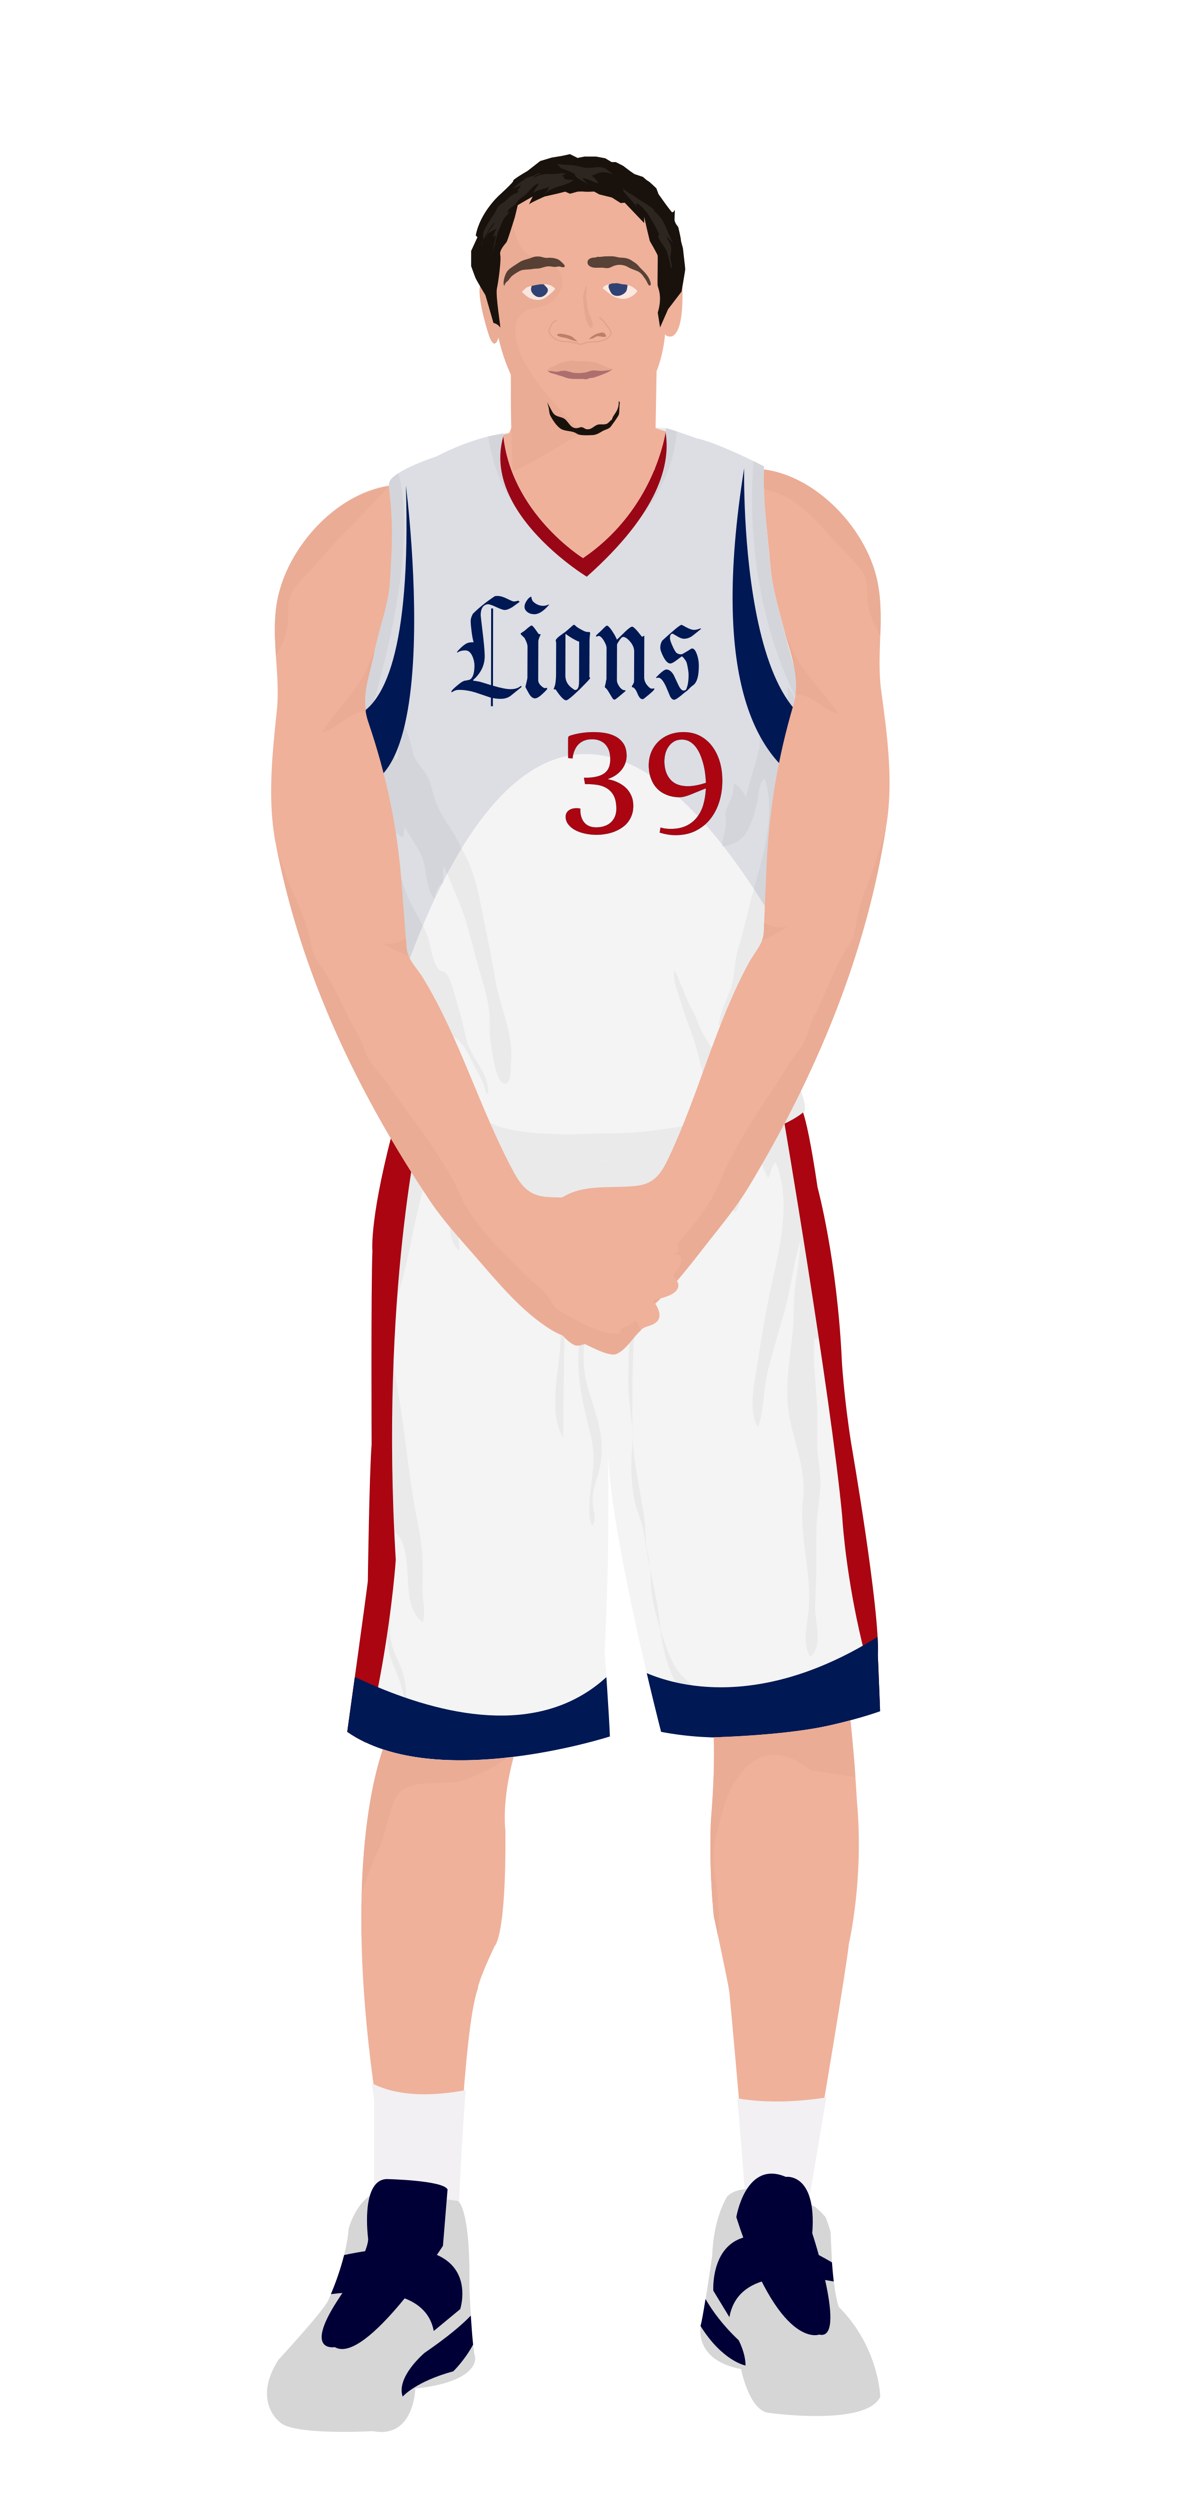 			<svg id="s61311aa106b1f" xmlns="http://www.w3.org/2000/svg" xmlns:xlink="http://www.w3.org/1999/xlink" x="0px" y="0px" width="1029.1px" height="2172px" viewBox="0 0 1029.1 2172">
			
			<defs>
				<style type="text/css"><![CDATA[
								
									#s61311aa106b1f .headband .base{fill:#F2F0F3;}
					#s61311aa106b1f .headband .shadow{fill:#e8e6e9;}
					#s61311aa106b1f .skin{fill:#efb19a;}
					#s61311aa106b1f .skin.shadow{fill:#eaac95;}
					#s61311aa106b1f .arms .wrap {fill:#960000;stroke-width:4;stroke:#960000}
					#s61311aa106b1f .legs .wrap {fill:#DCE5EE;stroke-width:4;stroke:#DCE5EE}
					#s61311aa106b1f .legs .socks {fill:#F2F0F3;stroke-width:3;stroke:#F2F0F3}
					#s61311aa106b1f .shoes .base{fill:#d6d6d6;}
					#s61311aa106b1f .shoes .sole{fill:#000036;}
								#s61311aa106b1f .waist-base .uniform{fill:#e5e5e5;}
				]]></style>
			</defs>

						

<style type="text/css"><![CDATA[
#s61311aa106b1f .uniform{fill:#f4f4f4;}
#s61311aa106b1f .uniform.shadow{fill:#eaeaea;}
#s61311aa106b1f .uniform-pattern .pattern-1{fill:#001854}
#s61311aa106b1f .uniform-pattern .pattern-2{fill:#aa0511}
#s61311aa106b1f .uniform-pattern .pattern-3{fill:#001854;opacity:.1}
#s61311aa106b1f .uniform-pattern .identifiers .number{fill:#aa0511;stroke:#001854}
#s61311aa106b1f .uniform-pattern .identifiers .jersey{fill:#001854}
]]></style>
<g class="uniform uniform-base"><g class="jersey jersey-base"><path class="uniform" d="M324.6,723.6c5.6,24.6,11.8,49.4,15,74.4c0,0-6.9,94.4,2,114.8l4.6,31.9c0,0,0.9,21.2,82.3,31.8c0,0,19.5,12.4,96.4,8c0,0,38,2.7,106.2-14.2c0,0,38-9.7,50.4-16.8c0,0,15.9-1.8,15.9-12.4c0-10.6-0.2-23.7-0.9-51.5c0,0-2.7-42.5-3.3-58.4c0,0-3.8-66.1-4.6-78.5c0,0,8.8-61,9.7-84c0,0,0-29.2,2.7-52.2c0,0-31-101.7-31.9-129.2c0,0-6.4-60.2-5.1-82.1c0,0-37.8-19.9-59.1-24.6c0,0-21.9-8-25.9-8.6c0,0-8,69-72.3,112.8c0,0-63.3-39.2-69.4-108.2c0,0-24.8,2.7-57.9,19.9c0,0-34.1,11.1-40.3,20.8c-6.2,9.7,15,39.8-19.5,169c0,0.1,0,0.2,0,0.3c-1.4,11.4-2.8,22.8-4.4,34.2c-1.8,12.6-6.1,26.6-5.9,39.2c0.1,8.7,6.8,32.3,14.3,56.9"/><path class="uniform shadow" d="M323.6,716.8c7.7,25.1,16.4,51.1,20.1,63.2c5.9,19.1,7.8,36,7.8,56.5c0,13.7-3.5,25.5-6.7,38.5c-1.8,7.5-4.8,23.2-0.1,30c1.5-4.8,3.2-9.7,4.8-14.4c2,11.6,5.2,29.3,13.3,38.7c4.7,5.4,21.2,20.9,29.2,16.7c-3.4-8.5-9.9-15-17.2-20.5c-6.8-5.1-18.4-5.7-16.7-15.8c2.1-12.8,16.7-3.4,21.7,2.4c4,4.6,21.5,28.1,27.4,20.6c-9.6-11.3-28.8-25.5-31.9-40.5c6.6,1.6,17.7,6.8,23,11.4c6.1,5.3,9.3,13.2,12.9,20.2c3.9,7.7,9.9,17.5,11.2,26c0.4,0,1.4,0.1,1.9,0.1c1-18.7-15.7-31-19.1-47.7c-2.6-12.6-6.2-25.7-10-37.8c-1.6-5.3-3.7-14.9-7.6-18.8c-1.8-1.9-5.1-2.1-6.5-3.7c-4.8-5.3-6.5-18.1-8.3-24.8c-2.7-9.9-7.8-17.5-12.8-26.5c-10.3-18.7-17.7-45.6-15.7-67c2,1.6,4,3,6.4,3.4c0.1-2.9,0.5-5.9,1.2-8.7c3.6,7.3,8.8,14.4,12.9,21.6c6.9,12.2,4,30.2,12.6,40.8c1.2-4.7,2.7-11.5,7.7-13.3c0.2-4.9-0.4-10.4,0.6-14.9c4.5,9.2,8.2,19.2,12.3,28.7c8.4,19.5,12.2,39.5,18.1,59.8c4.3,14.9,9.3,30.2,9.6,45.8c0.1,6.3-0.5,12.5,0.8,18.7c0.9,4.7,4.2,38.4,13.3,35.8c4.6-1.3,4-13.6,4.3-17.2c2.6-26.3-9.5-48.4-13.7-73.5c-2.4-14.6-5.1-28.3-8.2-43c-4.7-22.2-7.3-45.6-18.4-65.5c-4-7.1-7-14.6-11.3-21c-5.4-8-10.6-16.2-14.1-25.7c-2.5-7-3.7-14.9-7.2-21.5c-3.2-6-8.6-10.3-11.2-16.9c-1.5-3.9-2.1-8-3.2-12c-2.8-10.5-8.7-21.2-10.2-31.8c-1.6-11.3,5.4-30.4-0.5-39.6c-0.1,5.7-3.1,11-3.4,16.8c-0.3,4-0.8,7.9-1.2,11.9c-1.6,18.5,8.7,40.8,3.2,58.1c-3.4-4-2.9-12.3-3.9-17c-3-15.1-6.7-28.3-14.3-42.2c4.7,11.9,4.8,27.3,4.9,40c0,9-2.3,17.2-2,26.3c0.3,8.8,2.9,17.1,3.9,25.7c-6.4-5.9-11.3,20.1-9,30.3"/><path class="uniform shadow" d="M660.1,650c0.5-11.7-0.1-23.1,2.5-34.4c1.1-4.9,2-9.6,2.1-14.6c0.2-7.3-0.3-15.1,0.1-22.2c8.2,10.1,11.9,22.7,19.1,33.2c1.6-4.2,0.5-10.4,0.7-15.1c7.3,7,11,25.7,11.9,35.4c1.5,16.6-4.4,33.9-8.1,49.9c-2.7,11.9-3.5,24.1-5.2,36.1c-2.2,15.5-7.6,30.4-6.5,46.5c7.1-1.3,7.5,10.2,6.6,14.9c-2.5,13.6-5.1,23.4-4.7,37.4c0.3,10.3-2.1,18.9-4,28.8c-0.8,4.1-5.6,11.5-4.9,14.6c9.6-2.8,4.5-17.3,10.9-19.4c0.7,10.5-3.3,18.2-3.9,28.2c-0.5,8.7,1.1,16.9,2.1,25.4c2.1-1,3.5-3.2,3.7-5.5c-5.7,7.8-14.4,11.6-19.5,20.1c-5.2,8.6-9.2,19.4-8.8,29.5c5.8-2.7,12.5-7.4,15.7-13.1c2.9-5,2.9-8.3,7.4-12.3c-9.7,11.7-19.8,20.7-33.3,27.3c-4.8,2.3-8.8,3.3-12.4,7.4c-2.2,2.5-4.3,9-9.2,8.1c-7.2-1.3-11.9-24.9-13.5-31.6c-2.9-12.9-6.6-24.2-11.2-36.4c-3.2-8.5-5.7-17.4-8.6-26c-2-5.8-4.4-13.7-2.8-19.3c5.8,11.3,9.2,23.4,15.5,34.6c4.3,7.7,6.1,16.1,10.9,23.4c3.2,5,8.4,16.2,15,16.5c7.1,0.3,9.7-10.3,11.7-15.5c3.6-9.2,5.9-18.7,5.1-28.7c-6.7,4.3-12.6,15.5-20,17.6c1.4-10,5.9-20,9.7-29.6c4.6-11.7,3.7-24.4,7.3-36.6c6.2-20.7,10.5-42.1,16.7-62.9c6.9-23.3,15.6-61.2,6.3-85.4c-5.1,4.4-4.9,13.3-6.2,19.6c-1.6,7.6-3.8,15.4-7,22.5c-4.8,10.7-11.6,15.3-23.7,17.1c-0.4-6.1,2.7-12,3.3-18.1c0.4-3.8-0.8-8.1-0.1-11.8c1.1-5.7,4.9-10.4,6-16c0.7-3.1,0.6-6.1,1.5-9c4.1,2.4,8.3,7.5,10,12.1c2.3-10.1,5.6-20.2,8.4-30.1c1.6-5.6,2.2-11.3,5.3-16.6"/><path class="uniform shadow" d="M424.4,379.2c11.1,80.6,82.8,112.2,82.8,112.2c80.8-47.9,81-116.6,81-116.6l-9-2.8c0,0-8,69-72.3,112.8c0,0-63.3-39.2-69.4-108.2l-11.5,2.2C425.4,378.9,424.9,379,424.4,379.2z"/><path class="uniform shadow" d="M506.8,484.8C571.2,441,579.2,372,579.2,372c-88.3-7.5-141.8,4.6-141.8,4.6C443.6,445.6,506.8,484.8,506.8,484.8z"/><path class="uniform shadow" d="M346.4,411c-3.3,2.1-5.9,4.2-7.2,6.3c-6.2,9.7,15,39.8-19.5,169c0,0.1,0,0.2,0,0.3c-1.4,11.4-2.8,22.8-4.4,34.2c-1.7,12.3-5.9,25.9-5.9,38.3C358.9,511.6,354,440.6,346.4,411z"/><path class="uniform shadow" d="M664.1,405.1c0,0-3.6-1.9-9.1-4.6c-2.9,33-6,131.5,45.4,222.1c0.2-2.1,0.4-4.2,0.6-6.3c0,0-31-101.7-31.9-129.2C669.2,487.2,662.8,427,664.1,405.1z"/></g><g class="waist waist-base"><path class="uniform shadow" d="M681.6,953.4c-12.4,7.1-50.4,16.8-50.4,16.8C563,987.1,525,984.4,525,984.4c-77,4.4-96.4-8-96.4-8c-52.5-6.8-71.5-18.1-78.3-25.2c-8.3,17.5-4.6,21.2-4.6,21.2c2,0.7,30.5,10,30.5,10c63.7,21.2,101.5,23.2,101.5,23.2c65.7,5.3,100.9,0.7,100.9,0.7c102.8-19.9,120.8-41.1,120.8-41.1c1.3-3.2-0.9-11.1-3.6-18.6C691.5,952.3,681.6,953.4,681.6,953.4z"/></g><g class="shorts shorts-base"><path class="uniform" d="M763,1437.6c2-38.5-23.2-183.8-23.2-183.8c-6-37.8-8-69.7-8-69.7c-4-89.6-21.2-152.6-21.2-152.6c-5.9-39.9-10-57.4-12.6-65.1c-5.6,4.8-31.3,22.8-119.5,39.9c0,0-35.2,4.6-100.9-0.7c0,0-37.8-2-101.5-23.2c0,0-28.5-9.3-30.5-10c0,0-0.6-0.7-0.8-2.7c-24.2,87.8-21.1,116.8-21.1,116.8c-1.3,31.2-0.7,168.5-0.7,168.5c-2,24.5-3.3,118.8-3.3,118.8c-2,16.6-17.9,130.7-17.9,130.7c76.3,53.1,228.3,4,228.3,4c-0.7-19.2-4.6-74.3-4.6-74.3c4.4-80.5,3.3-151.7,2.8-172.8c3,75.8,46.3,243.1,46.3,243.1c92.9,17.9,190.4-17.9,190.4-17.9L763,1437.6z"/><path class="uniform shadow" d="M715.2,1168.2c4.1-13.7-1.4-30.5-2.9-44.3c-1.2-11.6-1.8-22.4-2.4-34.2c-0.6-12.1-4.5-21.5-6.4-33.5c-1.5-9.1-2.6-18.2-5.1-26.8c-5-17.4-10.4-35.5-16.9-53.1c-16.5,8-47.3,19.1-103,29.9c0,0-35.2,4.6-100.9-0.7c0,0-37.8-2-101.5-23.2c0,0-9.2-3-17.6-5.7c-0.3,7.2-1.7,15.1-2.6,20.1c-2.2,12.5-10.4,23.3-16.1,34.3c-6.5,12.4-4.2,25-6,38.4c-1.2,9.2-7.4,17.7-6.9,27.2c8.8-5.1,8.8-17,13.3-25.6c7.6,10.5,1.7,38.1,0,51.1c-2.4,18-1.1,36.9-1.1,55.1c0,19.4,0.2,38.8-2.7,57.5c-2.3,15,3.6,30.2,3.6,45.1c0,16.5-3.8,31.3-7.1,47.3c-4.3,20.4-6.6,34.8-1.7,55.2c4.2,17.6,2.8,35.7,7.1,53.2c2.2,9.1,6.4,17.2,9.5,26c1.9,5.3,2.6,12.4,6,16.7c-1.5-9.3-0.8-17-4.1-26.1c-2.4-6.6-5.5-12.8-7.9-19.4c-3.4-9.5-2.7-18.5-2.7-28.8c0-10.9-1.9-18.6-3.3-28.9c-2.1-15.5,3-29.1,7.8-44.2c19.1,19.4,1.8,62.2,23.9,78.6c2.4-7.4,0.2-16.5-0.1-24.3c-0.3-8.9,0.2-17.8,0-26.6c-0.4-20.7-5.4-39.3-8.6-59.4c-5.3-32.8-8.1-66-14.4-98.9c-5.3-27.9-5.8-51.7,2.6-79.1c9.7-31.6,13-64,23.2-95.4c3.2,4.1,4.8,10.7,4.6,16.9c3.5-9.7,8.5-17.5,13.1-27.5c13.5,19.3-7.3,54.8,11.2,71.6c1.1-20.5-13.4-52.2,4.5-67.4c6.8,10.8-2.5,22.6,2,33.3c4.8-14.6-1.5-38.4,12.2-48.9c4.8,3.1,4.7,10.4,6.4,15.7c2.8,8.9,7,22.5,14,29.7c3.6-9.9-8.2-21.9-6.3-32.4c2.4-13.2,8.4-3.2,11.5,4.2c8.5,20.1,17.6,44,17.7,65.9c0-16.7-0.2-31.5,2.8-47.7c11.5-3.3,10.7,31.4,14.1,39c3.8-10.8,5.8-22.3,9.8-33c4,9.3,2.5,21.4,2.5,31.5c0,6.7,0.4,13.5,0.7,20.3c-1.3,23.1-4.3,75-4.3,75.5c-1.8,23-9.9,55.6,2.8,76.7c-0.3-22.2,1.7-107.6,2.1-147.6c0.6-2.8,1.3-5.7,2.2-8.5c3.7-11.9,7.6-31.5,15.1-41c9.8,37.4-1.1,76.6-5.3,113.5c-3.3,29.4,2.6,52.1,9.5,79.8c4.6,18.4,2.4,31.5,0.2,49.5c-0.7,5.8-2.9,27.2,1.8,30.5c3.6-7.2,0.3-13.3,0-20c-0.6-10.5,3.7-19.5,6-29.4c5.8-25-2.4-44.7-9.8-68.7c-10-32.7,0.8-67,10-98.9c5.7-19.8,9-40.2,14.2-59.7c18.2,5.5,17.3,50.3,15.8,66.1c-2.8,28.8-5.2,57-5.2,86c0,19.4,4.9,37.3,3.3,56.4c-1.2,14.8-1,31.3,2,45.9c2,9.8,6.7,18.8,8.2,28.7c1.6,10.7,3.5,21.2,5.5,31.6c0.2,2.5,0.5,6,0.5,7.5c0.1,15.5,3.4,29.3,8.1,43.7c0.9,7,2.5,16.3,4.3,22.8c3.8,14.2,9.1,27.1,19.3,36.3c4.3,3.8,12.5,12.3,16.4,1.6c-8.8-10.1-20.3-15.8-27-27.4c-5-8.8-8.1-18.5-11.4-28.1c-0.3-0.8-0.9-3.1-1.3-4.8c-1.1-9.2-1.9-18.5-4-27.5c-1.6-7.2-3.5-17.6-4.9-25.1c-0.4-4.3-1.1-8.6-2.1-13c-2.4-10.4-1.6-20-3-30.4c-3.5-25.4-10.1-50.1-10.3-76.2c-0.3-38.4-0.4-76.3,4.4-114.1c2.4-18.4,1.1-36.7,2.6-54.8c1-12.4,8.4-39.1,16.7-48.4c19.5,20.3,5.4,57.7,6.4,82.5c8.4-18.6,3.4-61.4,22-73.7c3.1,6.4,4.5,15.5,4.3,24.4c2.2-14,5.7-30,13.5-35.6c7.9-5.7,6.3-0.1,8,7.6c1.8,8.2,5,16.3,11.1,22.4c6.3-6.2,5.4-22.1,9.3-30.5c3-6.4,8.3-13.6,12.1-18.6c2.1,5.6,3.9,15.1,7.7,19.4c2.8-5.1,2.2-9.9,6.4-13.5c15.2,37.2,1.4,81.1-6.2,118.7c-4.1,20.3-7.3,40.9-10.4,61.1c-2.2,14.3-7.4,37.3,1.3,50.2c5.7-16.8,4.4-34.9,9.2-52c4.4-15.9,8.6-31,13.2-46.9c6-20.5,8.2-42.7,14.2-62.5c0.3,13.6-3.1,26.9-4.6,40.5c-1.3,12.5-0.7,25-1.9,37.5c-2,21.2-6.4,44.7-4.1,66c2.9,26.5,16.2,51.9,13.1,79.4c-3.6,32.2,6.9,61.6,5.1,93.5c-0.8,14.3-6.5,30.6,1,43.9c11.2-8.4,4.8-28.4,4.5-40c-0.3-11.6,0.9-23.3,0.9-35c0-10.9,0-21.7,0-32.6c0-14.4,3.1-27.8,3.6-42c0.4-11.4-2.7-22.4-2.7-33.9c0-8.4,0-16.8,0-25.2c0-22.3-4.5-46.3-2.5-68.1C711.6,1162.6,714.2,1164.9,715.2,1168.2z"/></g></g><g class="mask-shorts"><g><defs><path id="s61311aa106b1f-shorts-clip-path-def" d="M763,1437.6c2-38.5-23.2-183.8-23.2-183.8c-6-37.8-8-69.7-8-69.7c-4-89.6-21.2-152.6-21.2-152.6c-5.9-39.9-10-57.4-12.6-65.1c-5.6,4.8-31.3,22.8-119.5,39.9c0,0-35.2,4.6-100.9-0.7c0,0-37.8-2-101.5-23.2c0,0-28.5-9.3-30.5-10c0,0-0.6-0.7-0.8-2.7c-24.2,87.8-21.1,116.8-21.1,116.8c-1.3,31.2-0.7,168.5-0.7,168.5c-2,24.5-3.3,118.8-3.3,118.8c-2,16.6-17.9,130.7-17.9,130.7c76.3,53.1,228.3,4,228.3,4c-0.7-19.2-4.6-74.3-4.6-74.3c4.4-80.5,3.3-151.7,2.8-172.8c3,75.8,46.3,243.1,46.3,243.1c92.9,17.9,190.4-17.9,190.4-17.9L763,1437.6z"/></defs><clipPath id="s61311aa106b1f-shorts-clip-path"><use xlink:href="#s61311aa106b1f-shorts-clip-path-def" overflow="visible"/></clipPath></g></g><g class="mask-jersey"><g><defs><path id="s61311aa106b1f-jersey-clip-path-def" d="M324.6,723.6c5.6,24.6,11.8,49.4,15,74.4c0,0-6.9,94.4,2,114.8l4.6,31.9c0,0,0.9,21.2,82.3,31.8c0,0,19.5,12.4,96.4,8c0,0,38,2.7,106.2-14.2c0,0,38-9.7,50.4-16.8c0,0,15.9-1.8,15.9-12.4c0-10.6-0.2-23.7-0.9-51.5c0,0-2.7-42.5-3.3-58.4c0,0-3.8-66.1-4.6-78.5c0,0,8.8-61,9.7-84c0,0,0-29.2,2.7-52.2c0,0-31-101.7-31.9-129.2c0,0-6.4-60.2-5.1-82.1c0,0-37.8-19.9-59.1-24.6c0,0-21.9-8-25.9-8.6c0,0-8,69-72.3,112.8c0,0-63.3-39.2-69.4-108.2c0,0-24.8,2.7-57.9,19.9c0,0-34.1,11.1-40.3,20.8c-6.2,9.7,15,39.8-19.5,169c0,0.1,0,0.2,0,0.3c-1.4,11.4-2.8,22.8-4.4,34.2c-1.8,12.6-6.1,26.6-5.9,39.2c0.1,8.7,6.8,32.3,14.3,56.9"/></defs><clipPath id="s61311aa106b1f-jersey-clip-path"><use xlink:href="#s61311aa106b1f-jersey-clip-path-def" overflow="visible"/></clipPath></g><g><defs><path id="s61311aa106b1f-waist-clip-path-def" d="M681.6,953.4c-12.4,7.1-50.4,16.8-50.4,16.8C563,987.1,525,984.4,525,984.4c-77,4.4-96.4-8-96.4-8 c-52.5-6.8-71.5-18.1-78.3-25.2c-8.3,17.5-4.6,21.2-4.6,21.2c2,0.7,30.5,10,30.5,10c63.7,21.2,101.5,23.2,101.5,23.2 c65.7,5.3,100.9,0.7,100.9,0.7c102.8-19.9,120.8-41.1,120.8-41.1c1.3-3.2-0.9-11.1-3.6-18.6 C691.5,952.3,681.6,953.4,681.6,953.4z"/></defs><clipPath id="s61311aa106b1f-waist-clip-path"><use xlink:href="#s61311aa106b1f-waist-clip-path-def"  overflow="visible"/></clipPath></g></g>
<g class="uniform-pattern">
	<g class="shorts" clip-path="url(#s61311aa106b1f-shorts-clip-path)">
		<path class="pattern-2" d="M366,971c0,0-36,154-22,384c0,0-10,154-66,278l-92-406l72-292L366,971z"/>
		<path class="pattern-2" d="M680,965c0,0,42,246,52,352c0,0,8,152,76,254l26-230L722,939L680,965z"/>
		<path class="pattern-1" d="M217.8,1402.8c0,0,216,165,321,42l12,117l-294-12L217.8,1402.8z"/>
		<path class="pattern-1" d="M550.8,1447.8c0,0,111,72,273-72l21,186l-267-18L550.8,1447.8z"/>
	</g>
	<g class="collar" clip-path="url(#s61311aa106b1f-jersey-clip-path)">
		<path class="pattern-2" d="M510,501c0,0-138-84-40-168l82-2C552,331,636,389,510,501z"/>
	</g>
	<g class="jersey" clip-path="url(#s61311aa106b1f-jersey-clip-path)">
		<path class="pattern-3" d="M310,997c0,0,144-776,462,10l44-748l-658,48L310,997z"/>
		<path class="pattern-1" d="M256.8,604.8c0,0,105,108,96-183c0,0,45,351-90,240L256.8,604.8z"/>
		<path class="pattern-1" d="M646.8,406.7c0,0-6,288,117,216l51,60C814.8,682.8,586.8,781.8,646.8,406.7z"/>
	</g>
	<g class="identifiers">
		<g class="jersey">
			<path d="M453.2,596.9c-6.1,5-9.4,7.6-9.8,7.9c-2.4,1.6-5.2,2.3-8.2,2.3c-2.3,0-4.6-0.2-6.8-0.7l0,7.1l-1.7,0l0-7.4l-12.5-4.2c-5.2-1.7-10.2-2.6-15.2-2.6c-2.3,0-4.4,0.7-6.2,2.1c-0.2-0.1-0.3-0.2-0.4-0.2l0-0.6c0-0.5,1.3-1.9,3.8-4.1c2.3-2,3.9-3.2,4.8-3.8c0.8-0.5,1.6-0.9,2.6-1.3c1.1-0.1,2.6-0.4,4.6-0.9c2.8-1.5,4.1-5.6,4.2-12.2c0-2.7-0.6-5.4-1.7-8c-1.6-3.6-3.6-5.3-6.4-5.3c-2.5,0-4.8,0.6-7,2l0-0.6c0-0.2,0.5-0.8,1.5-1.9c2.9-3.1,5.4-5,7.3-5.8c1.5-0.6,3.4-0.8,5.6-0.8c-0.7-1.8-1.2-4.9-1.8-9.1c-0.5-4-0.8-7.2-0.8-9.5c0-0.8,0.2-1.9,0.7-3.4c0.5-1.4,1-2.4,1.4-2.9c5.5-5.4,11.7-10.3,18.6-14.9c0.4-0.3,1.3-0.4,2.6-0.4c2.3,0,5.1,0.8,8.3,2.4c3.2,1.6,5.1,2.4,5.9,2.4c1,0,2.3-0.2,3.8-0.7c0.1,0.1,0.6,0.5,1.3,1c-3.6,2.6-5.6,4.1-6.2,4.5c-2.8,1.7-5,2.6-6.8,2.6c-1.3,0-3.7-0.8-7.3-2.5s-6-2.5-7.3-2.5c-0.6,0-1.4,0.2-2.3,0.6c-2.6,1.2-4,4.2-4,9c0,0.5,0.5,4.6,1.4,12.2c1.4,11.5,2.1,19.2,2.1,23.3c0,8-3.4,14.9-10.1,20.8c-0.1,0.2,0.2,0.5,0.7,0.6c1.2,0.1,2.8,0.4,5,0.8c1.7,0.5,5.1,1.5,9.9,3l0.1-66.6l1.7,0l-0.1,67.1c6.9,2,11.9,3,15.2,3c3.8,0,6.7-0.9,8.8-2.7l0.8,0L453.2,596.9z"/><path d="M475.7,598.5c-1.2,1.5-2.8,3.1-4.6,4.7c-2.6,2.4-4.7,3.5-6.1,3.5c-2,0-3.8-1.5-5.5-4.6c-1.9-3.3-2.8-5.1-2.8-5.5c1.1-4.6,1.7-7.1,1.7-7.8l0.1-27.2c0-1.1-0.4-2.6-1.2-4.5c-0.7-1.6-1.3-2.8-1.8-3.3c-0.7-0.6-1.7-1.6-2.9-2.8l0-0.8c0.8-0.5,1.9-1.3,3.4-2.3c3.4-3,5.4-4.5,6-4.5c0.7,0,1.7,1.1,3.3,3.3c0.6,0.9,1.6,2.3,2.9,4.1c0.4,0,1,0.1,1.7,0.2c0,0.2-0.1,0.5-0.3,1l-0.5,1c-0.1,0.1-0.3,0.8-0.8,2.2c-0.2,0.7-0.4,1.2-0.4,1.6l-0.1,33.9c0,1.1,0.3,2.2,1,3.3c0.4,0.6,1,1.4,2,2.2c1.2,1.1,2.2,1.6,2.9,1.6c0.5,0,1.1-0.1,1.8-0.4C475.3,598,475.5,598.2,475.7,598.5z M477.3,525.3c-4.7,5.5-8.9,8.3-12.8,8.3c-2.2,0-4.1-0.5-5.7-1.6c-1.9-1.3-2.9-2.9-2.9-5c0-1.7,0.8-3.7,2.4-5.9c1.2-1.6,2.3-2.5,3.5-2.8c0.2,2.1,0.8,3.6,1.8,4.5c2.5,2.3,5.4,3.5,8.6,3.5c1.5,0,3.1-0.4,4.9-1.2C477,525,477.1,525.1,477.3,525.3z"/><path d="M513,589.2c-1.8,2.3-4.9,5.4-9.1,9.6c-6.6,6.4-10.6,9.6-11.8,9.6c-2,0-5-3.2-9.2-9.5l-1.4,0c-0.1-0.2-0.2-0.4-0.2-0.7c0.3-0.4,0.7-1.7,1.3-3.7c0.4-2.6,0.7-5.5,0.7-8.6l0.1-27.3c0-0.3-0.1-0.9-0.3-1.7c-0.1-0.5-0.1-0.9,0.2-1.3c0.7-1.1,2-2.3,3.8-3.6c1-0.7,2.3-1.7,4.2-3c1.4-1.1,3.6-3.1,6.8-5.9l0.7-0.3c0.5,0,0.8,0.2,1.1,0.5c0.7,0.9,2.3,2,5,3.5c2.6,1.5,4.5,2.2,5.5,2.2c0.4,0,0.7,0,0.8,0c1,0.1,1.3,0.1,1.1,0.1c0.4,0.2,0.7,0.6,0.7,1c0-1-0.1-0.4-0.3,1.8c-0.2,2.2-0.3,3.5-0.3,4.2l-0.1,30.9C511.9,587.3,512.3,588,513,589.2z M503.3,591.9l0.1-34.4c-3.7-1.4-7.6-3.7-11.9-6.9l-0.1,36.2c0,4.3,1.7,7.7,5,10.4c1.8,1.4,2.9,2.2,3.4,2.2C502.2,599.5,503.3,597,503.3,591.9z"/><path d="M568.7,598.6c0,0.9-3.1,3.7-9.1,8.4c-0.4,0.3-0.8,0.4-1.3,0.4c-1.5,0-3-1.7-4.4-5.3l-0.2-0.4c-1.3-3.1-2.8-4.7-4.5-4.8l0-1.1c0,0.4,0.5-0.4,1.6-2.5c0.2-0.4,0.3-1.1,0.3-2.2l0.1-25.1c0-1.3-0.2-2.4-0.5-3.4c-0.7-2-1.7-3.7-3-5.2c-2.3-2.7-4.4-4.1-6-4.1c-1,0-2.1,1.1-3.5,3.2c-1.2,1.8-1.8,2.9-1.9,3.5l-0.1,30.8c0,1.9,0.8,3.8,2.3,5.9c1.7,2.2,3.4,3.2,5.2,2.9c0,0.2-0.1,0.5-0.2,0.9c-1.1,1-2.8,2.3-5,4.2c-2.5,2.1-3.9,3.1-4.3,3.1c-0.6,0-1.2-0.3-1.7-1c-0.2-0.2-1.4-2.3-3.7-6.1c-1-1.6-1.9-2.8-3-3.5c-0.1-0.1-0.1-0.4-0.1-0.6c0-0.2,0.1-0.7,0.3-1.5c0.2-0.8,0.4-1.3,0.4-1.5c0.4-2.7,0.7-3.8,0.7-3.5l0.1-27.2c0-1.6-0.8-3.7-2.4-6.4c-1.7-2.8-3.3-4.1-4.7-4.1c-0.3,0-0.8,0.3-1.5,0.8l-0.7-0.8c0.2-0.2,0.6-0.7,1.1-1.3c2.3-2,4.3-3.9,6.2-5.9c1.2-1.1,1.9-1.7,2.2-1.7c1.1,0,2.6,1.6,4.7,4.7c1.7,2.6,2.8,4.5,3.2,5.6c0.3,0.5,0.6,1.1,0.9,1.9c1.5-1.4,3.8-3.6,6.8-6.6c3.2-3.1,5.4-4.7,6.4-4.7c0.9,0,2.5,1.4,4.9,4.2c0.8,1,2,2.5,3.7,4.6c0.5-0.2,1.1-0.5,2-1l-0.1,36.3c0,2.4,0.9,4.7,2.7,6.9c1.6,2,3,2.9,4.2,2.9c-0.3,0,0.3-0.1,1.9-0.3L568.7,598.6L568.7,598.6z"/><path d="M609.4,546.3c-4.6,3.8-7.3,5.9-8,6.4c-2.3,1.5-4.6,2.2-6.8,2.2c-1.7,0-3.7-0.7-6.1-2.2c-2.3-1.4-3.7-2.2-3.9-2.2c-1.5,0-2.3,1.3-2.3,4c0,1.3,0.8,3.6,2.3,6.9s2.7,5.3,3.6,5.9c1.2,0.8,2.3,1.1,3.3,1.1c0.8,0,1.3-0.1,1.6-0.2c3.8-2.2,6.4-3.7,7.7-4.7c0.1-0.1,0.5-0.1,1-0.1c1,0,2,0.9,2.9,2.6c1.8,3.7,2.7,7.9,2.7,12.4c0,9.4-1.8,15-5.4,17.2c-0.4,0.3-1,0.8-1.6,1.3c-0.7,0.7-1.7,1.7-3.1,3.1c-0.6,0.4-1.6,1.1-2.9,2.2c-4.4,3.8-7.2,5.7-8.4,5.7c-1,0-1.9-0.5-2.7-1.6c-0.5-0.6-1-1.4-1.4-2.6c-0.7-1.7-1.8-4.4-3.3-7.8c-2.3-4.8-4.4-7.2-6.5-7.2c-0.4,0-1,0.1-1.8,0.4l0-0.7c4.3-4.5,7.3-6.8,8.9-6.8c2.3,0,4.4,1.6,6.3,4.7l4.2,8.9c1.5,3.2,3,4.7,4.5,4.7c1.4,0,2.3-0.7,2.6-2c0.2-0.5,0.5-1.6,0.9-2.9c0.5-2.5,0.8-5.3,0.8-8.6c0-1.4-0.2-3.5-0.7-6.2c-0.5-3.1-1.1-5-1.5-5.8c-1.9-2.8-3.2-4.2-3.7-4.2c-0.1,0-1.5,1.1-4.2,3.1c-2.7,2.1-4.6,3.1-5.8,3.1c-1.8,0-3.6-1.6-5.4-4.7c-1.1-1.9-2-4-2.8-6.2c-0.4-1.1-0.5-2.1-0.5-3.1c0-1.9,0.5-3.8,1.5-5.6c0.1-0.2,1.3-1.3,3.4-3.2c1.5-1.4,4.2-3.7,8-7c3-2.5,4.9-3.8,5.6-3.8c0.1,0,1.6,0.7,4.2,2.2c2.6,1.4,4.9,2.2,6.7,2.2c1.4,0,3.2-0.4,5.6-1.3L609.4,546.3z"/>
		</g>
		<g class="number">
			<svg x="50px" y="600px" xmlns="http://www.w3.org/2000/svg" xmlns:xlink="http://www.w3.org/1999/xlink" width="100%" height="150" viewBox="0 0 88 85.5"><g transform="matrix(1 0 .05 1 0 60)"><g transform="scale(0.042) translate(0, 0) matrix(1 0 0 1 0 60)"><path
                    transform="translate(0,0)
                    rotate(180) scale(-1, 1)"
                    d="M234,98C233,93 233,88 233,83C232,78 232,72 232,67C232,8 247,-38 277,-72C307,-106 351,-123 410,-123C449,-123 485,-117 516,-105C547,-94 573,-77 594,-56C615,-35 632,-10 643,20C654,49 659,82 659,119C659,173 651,217 634,252C617,287 593,314 564,334C534,354 499,368 459,376C418,383 375,387 328,387l-25,0l-9,75l17,0C414,462 490,480 541,517C591,554 616,614 616,699C616,736 611,769 601,796C590,823 576,846 558,864C539,881 518,894 493,903C468,912 440,916 410,916C379,916 351,911 325,902C298,893 275,879 254,860C233,841 216,818 202,789C187,760 177,727 171,689l-51,5C120,698 120,710 121,731C122,752 123,775 124,801C125,826 127,852 128,877C129,902 131,921 132,935C133,945 140,952 152,957C190,970 233,980 282,988C331,996 382,1000 436,1000C484,1000 531,996 576,988C621,980 661,966 696,946C731,926 759,899 780,865C801,831 811,788 811,736C811,706 806,677 796,648C786,619 771,592 752,567C732,541 708,518 679,498C650,477 616,461 578,448l0,-4C590,442 605,438 624,433C643,428 662,420 683,411C704,401 725,389 746,374C767,359 786,341 803,320C820,299 833,274 844,246C855,218 860,186 860,149C860,108 854,70 842,36C830,2 813,-28 792,-55C771,-82 746,-105 717,-124C688,-144 656,-160 623,-173C590,-186 555,-195 518,-201C481,-208 445,-211 408,-211C362,-211 318,-206 276,-197C233,-188 196,-175 163,-157C130,-140 104,-118 85,-92C65,-67 55,-37 55,-3C55,14 59,30 66,43C73,56 83,68 96,77C108,86 122,92 138,97C153,101 169,103 186,103C194,103 202,103 210,102C218,101 226,99 234,98z" /><path
                    transform="translate(990,0)
                    rotate(180) scale(-1, 1)"
                    d="M422,232C367,232 318,241 275,258C232,275 195,298 166,329C137,359 114,396 99,439C83,482 75,529 75,581C75,643 86,700 108,752C130,803 160,847 199,884C237,921 282,949 335,970C388,990 445,1000 506,1000C577,1000 639,986 693,958C746,930 791,892 827,844C863,796 890,740 909,677C927,614 936,547 936,476C936,386 924,300 899,217C874,134 836,60 787,-4C738,-68 677,-119 604,-157C531,-196 446,-215 350,-215C291,-215 230,-205 165,-185l13,60C214,-136 253,-141 296,-141C369,-141 431,-129 484,-104C537,-79 581,-45 616,-2C651,41 679,91 698,149C717,207 730,270 736,337C661,307 598,282 547,262C496,242 454,232 422,232M740,427C740,458 738,491 735,527C732,563 726,599 718,635C710,670 700,705 687,739C674,772 658,802 639,828C620,853 597,874 572,889C546,904 516,912 482,912C445,912 413,904 386,888C359,872 336,851 318,825C299,799 285,770 276,737C267,704 262,670 262,636C262,551 284,484 328,435C371,386 438,362 527,362C557,362 591,366 628,373C665,380 702,390 740,402z" /></g></g></svg>
		</g>
	</g>
</g>
			
						
						<g class="neck"><path class="skin" d="M506.8,484.8c56.8-38.6,69.6-96.8,71.9-110l-10.9-3.4l-8.2-18.3H452.2l-9.7,23.3l-5,1.3 C444.2,446,506.8,484.8,506.8,484.8z"/></g>
			
			<g class="pose pose-4">
	<g class="arms">
		<path class="left skin" d="M771,713c5.3-37-0.1-76.4-5.1-113.2c-4.4-32.3,3.6-64.3-3.7-96.7
			c-10.1-44.4-52.6-89.4-98.2-95.3c-0.8,27.4,3.1,54.9,5.4,82.1c1.6,18.6,6.9,37.2,11.6,55.3c5.9,22.6,15.4,43.9,8.6,67.2
			c-13.6,46.4-21.1,90.9-23.3,139c-0.9,19.3-1.7,38.6-2.4,58c-0.4,10.6-8.2,18-13.2,27.3c-29,53.6-43.1,112.8-68.8,167.6
			c-6.6,14.1-12.4,23.9-28.3,25.8c-20.3,2.5-43.8-1.5-61.9,8.4c-10.3,5.6-20.6,11.2-30.9,16.9c-3.2,1.7-21.5,21.5-15.4,26.4
			c11,8.7,37-15,46.2-17.6c13.9-3.8-1.8,8.9-6.3,10.7c-12.3,5.1-25.9,7.3-39,8.8c-5.8,0.7-4.1,7.7-2,11.1c1.4,2.3,3.2,4.4,5.2,6.3
			c0.6,0.6-4,6.5-4.2,8.8c-0.6,9.3,15.4,11.9,22,12.8c-8.1,11.9-7.4,19.9,5.3,22.9c9.6,2.2,16.2,18.5,27,23c6.1,2.6,23.2-8.5,28.8-11
			c8.3-3.7,17.5-6.8,25.1-12.1c24.1-16.7,43.2-42.5,61.1-65.3c12.6-16.1,25.6-31.6,36.2-49.2C709.9,932.8,754.2,826.7,771,713z"/>
		<path class="skin shadow" d="M728.7,620.1c-12.1-18.9-30.2-34.2-39.8-55.1c-2.3-4.9-4.4-10.1-6.7-15.2
			c5,17.9,11.5,35.1,9.3,53.2C707.6,603.9,714.4,617.1,728.7,620.1z"/>
		<path class="skin shadow" d="M664.2,801.8c-0.1,2.5-0.2,5.1-0.3,7.6c-0.1,2.6-0.7,5.1-1.5,7.4
			c7.7-2.8,15.6-7.7,22.3-12.1C677.8,807.1,671.1,805.1,664.2,801.8z"/>
		<path class="skin shadow" d="M553.4,1145.4c24.1-16.7,43.2-42.5,61.1-65.3c12.6-16.1,25.6-31.6,36.2-49.2
			c58.1-96.2,101.9-200.3,119.3-311.7c-2.7,9.9-5.7,19.7-8.8,29.1c-4.8,14.3-11.1,28-14.8,42.6c-2.8,11.1-2.2,20.6-8.7,30.2
			c-12.6,18.6-19.1,41.2-29.7,61c-4.7,8.8-6.1,19.2-11.8,27.8c-3.9,5.9-8.6,11.2-12.4,17.4c-20.3,32.9-43.5,63-58.1,99.3
			c-11,27.3-32.6,48.5-51.8,70.5c-6.3,7.2-14.1,12.2-19,20.5c-4.8,8.2-6,10.6-14.7,15.6c-13.9,8-27.7,18.2-44,17.7
			c-0.9-7.2-4.9-4.5-9.2-7.7c-2.3-1.7-3.8-2.3-5-3.2c-0.6,2.9-2.7,6.2-3.5,8.6c6.8,5.6,12.6,16.3,21.1,19.8c6.1,2.6,23.2-8.5,28.8-11
			C536.7,1153.8,545.9,1150.6,553.4,1145.4z"/>
		<path class="skin shadow" d="M700.3,443.8c13.2,11.7,23.2,24.8,35.5,37.3c6,6.1,13.8,13.1,16.5,21.7
			c2.4,7.8,0.7,17.6,2.8,26c2.3,9.5,5.7,15.5,10.1,23.2c0.5-16.2,0.7-32.5-3-48.8c-10.1-44.4-52.6-89.4-98.2-95.3
			c-0.2,5.5-0.1,11.1,0,16.6c1.9,0.8,3.7,1.5,5.5,2C682.3,430.1,690.5,435.1,700.3,443.8z"/>
		<path class="right skin" d="M338,422.7c4.2,34.8,2.5,54.4,1,81.7c-1,18.7-7.9,37.2-12.2,55.4
			c-5.3,22.8-14.5,44.4-6.7,67.4c15.6,45.9,25,90.1,28.8,138.1c1.5,19.3,3,38.6,4.4,57.8c0.8,10.5,9.1,17.7,14.6,26.8
			c31.8,52.5,48.4,111.3,76.9,165.1c7.3,13.8,13.6,23.4,30.2,24.8c21.1,1.8,45.3-3.1,64.4,6.2c10.8,5.3,21.7,10.5,32.5,15.8
			c3.4,1.6,23,20.7,16.8,25.8c-11.1,9.1-38.8-13.7-48.5-15.9c-14.5-3.3,2.2,8.8,6.9,10.5c12.9,4.7,27.1,6.4,40.7,7.4
			c6,0.4,4.5,7.6,2.4,11c-1.4,2.4-3.2,4.5-5.2,6.5c-0.6,0.6,4.4,6.3,4.6,8.6c1,9.2-15.5,12.5-22.3,13.6c8.8,11.6,8.3,19.7-4.7,23
			c-9.9,2.6-16.1,19-27.2,23.9c-6.3,2.8-24.3-7.7-30.2-9.9c-8.8-3.4-18.4-6.2-26.4-11.2c-25.5-15.8-46.1-41-65.4-63.2
			c-13.6-15.7-27.5-30.7-39.2-47.9C310,948.1,260.5,843.6,239.2,730.6c-6.7-36.8-2.5-76.3,1.4-113.3c3.4-32.5-5.9-64.1,0.6-96.7
			c8.9-44.7,49.7-91.2,96.7-98.7"/>
		<path class="skin shadow" d="M280,636.2c11.9-19.3,30.2-35.2,39.4-56.4c2.2-5,4.2-10.3,6.4-15.4
			c-3.2,18.3-10.7,35.4-7.8,53.5C301.2,619.3,294.7,632.8,280,636.2z"/>
		<path class="skin shadow" d="M352.8,815.5c0.2,2.5,0.4,5,0.6,7.6c0.2,2.6,0.9,5.1,1.8,7.3
			c-8-2.5-16.4-7.2-23.5-11.3C339,821.3,345.9,819.2,352.8,815.5z"/>
		<path class="skin shadow" d="M479.2,1155.1c-25.5-15.8-46.1-41-65.4-63.2c-13.6-15.7-27.5-30.7-39.2-47.9
			c-63.5-94.2-112.3-196.6-134.1-307.4c3.1,9.8,6.5,19.5,10.1,28.8c5.4,14.1,12.4,27.6,16.8,42.1c3.3,11,3,20.5,10.1,29.9
			c13.7,18.1,21.2,40.5,32.8,59.9c5.2,8.6,6.9,19,13.2,27.4c4.3,5.8,9.3,10.9,13.4,16.9c22.1,32.2,47.2,61.5,63.5,97.2
			c12.3,26.9,35.4,47.4,56,68.6c6.8,7,15,11.7,20.4,19.9c5.3,8.1,6.5,10.4,15.8,15.1c14.6,7.5,29.3,17.3,46.2,16.2
			c0.7-7.2,4.9-4.7,9.3-8c2.3-1.7,3.8-2.4,5.1-3.4c0.8,2.9,3.1,6.1,3.9,8.5c-6.8,5.8-12.5,16.7-21.2,20.5c-6.3,2.8-24.3-7.7-30.2-9.9
			C496.8,1162.9,487.2,1160,479.2,1155.1z"/>
		<path class="skin shadow" d="M303.4,459c-13.3,12.1-23.2,25.6-35.5,38.5c-6,6.3-13.9,13.6-16.3,22.3
			c-2.3,7.9-0.2,17.6-2,26c-2,9.5-5.3,15.7-9.7,23.5c-1.1-16.2-1.9-32.4,1.4-48.9c8.9-44.7,49.7-90.4,96.7-97.8"/>
													</g>
	<g class="legs">
		<path class="right skin" d="M332.7,1519.8c-9.9,28.8-33,121.4-6.1,304.6v114l70-5.3c0,0,6-171.3,18.7-205.3
			c0,0-0.7-4.7,14.7-37.3c0,0,10-7.3,9.3-100c0,0-3.6-24.5,7.1-64C410,1530.8,367.9,1531.4,332.7,1519.8z"/>
		<path class="left skin" d="M703.7,1898.9c0-0.1,0.1-0.2,0.1-0.3c9.9-58.5,32.4-192.1,34-209.9
			c0,0,13.4-56.6,6.9-125.3c0,0-1.3-27.7-5.5-68.9c-31.8,9.3-74.1,13.1-118.8,14.8c0.6,18.7,0,42.9-2.5,72.3c0,0-2,37.9,2.5,83
			c0,0,11.8,54.3,13.5,65.7c0,0,17.5,187.4,15.1,189.8c-2.3,2.4,50,5.8,50,5.8s1.5-8.7,3.9-22.7
			C703.1,1901.8,703.3,1900.4,703.7,1898.9z"/>
		<path class="socks" d="M325,1812.3c0.5,4,1.1,8,1.7,12v114l70-5.3c0,0,2.1-59.6,6.4-115.4
			C366.8,1824,342,1820.3,325,1812.3z"/>
		<path class="socks" d="M703.7,1898.9c0-0.1,0.1-0.2,0.1-0.3c3.2-19.1,7.8-46.2,12.6-74.7
			c-30.4,4.5-54.8,3.8-73.9,0.8c4.1,47,7.8,94.2,6.7,95.4c-2.3,2.4,50,5.8,50,5.8s1.5-8.7,3.9-22.7
			C703.1,1901.8,703.3,1900.4,703.7,1898.9z"/>
		<path class="skin shadow" d="M440.9,1526.9c-35,3.9-74.8,3.9-108.1-7.2c-5.9,17.2-16.5,57.1-18.4,125.4
			c4-13.2,9.1-26.6,14.6-38.6c6.4-14,8.1-29.1,14-42.8c9.6-22.1,43.1-10.4,62-17.8c12-4.7,24.4-10.3,35-18.3
			C440.3,1527.4,440.6,1527.2,440.9,1526.9z"/>
		<path class="skin shadow" d="M743.5,1543.8c-0.8-12.1-2.2-29.1-4.3-49.3c-31.8,9.3-74.1,13.1-118.8,14.8
			c0.6,18.7,0,42.9-2.5,72.3c0,0-2,37.9,2.5,83c0,0,1.7,7.6,3.8,17.7c0.8-12.1,0.9-24.2-0.6-36.4c-2.2-18.3-6-34.7-0.8-52.9
			c5-17.7,7.7-34.4,19-49.7c18-24.4,38.5-24.1,63.3-5.3c-0.2-0.1-0.5-0.1-0.7-0.1C709.3,1538.7,728.3,1541.5,743.5,1543.8z"/>
													</g>
	<g class="shoes">
		<path class="right base" d="M303,1936c0,0,11-41,41-31l54,7c0,0,11,5,10,75c0,0,2,51,5,61c0,0,4,21-52,27
			c0,0-1,44-37,37c0,0-70,4-81-8c0,0-24-18-1-54c0,0,37-40,43-51C285,1999,301,1965,303,1936z"/>
		<path class="left base" d="M723,1963c0,0-0.5-12.4-1.1-24.4c-1.1-3.5-2.2-7-3.5-10.4c-0.1-0.4-0.4-1.1-0.7-1.8
			c-0.2-0.3-0.4-0.6-0.6-0.9c-0.1,0-2.9-3.2-3.5-3.8c-0.8-0.8-5.5-4.5-1.1-1.2c-1.4-1-2.7-2.1-3.8-3.3c-20.6-9.2-61.2-24.5-76.6-9.1
			c0,0-12,18-13,51c0,0-8,55-10,61c0,0-7,30,35,38c0,0,7,36,24,38c0,0,85,12,97-14c0,0-1-43-36-78C729,2004,725,1994,723,1963z"/>
		<path class="sole" d="M320,1945c0,0-7-51,16-52c0,0,49,1,53,9l-4,49c0,0-67,104-94,88c0,0-27,5,2-40
			C293,1999,320,1959,320,1945z"/>
		<path class="sole" d="M704.1,1910.1c-0.3-0.7-0.5-1.5-0.7-2.2c-6.3-18.9-20.4-16.8-20.4-16.8c-35-15-43,35-43,35
			c37,116,72,102,72,102c25,6-6-88-6-88C707,1926.8,706.1,1917.2,704.1,1910.1z"/>
		<path class="sole" d="M299.1,1959c-3.5,14-8.5,26.9-11.5,34c36.4-4.6,82.8-3.2,89.4,32l23-19
			C400,2006,424.2,1932.5,299.1,1959z"/>
		<path class="sole" d="M409.2,2011.6c-7.8,8.2-20.3,18.7-40.2,32.4c0,0-25,21-19,38c0,0,11-13,44-22
			c0,0,9.8-9.4,17.2-23.2C410.4,2029.5,409.8,2020.2,409.2,2011.6z"/>
		<path class="sole" d="M648,2055c0-11-6-22-6-22c-13.6-12.8-22.8-25.4-28.8-35.8c-1.7,10.9-3.4,20.4-4.2,22.8
			c0,0-0.1,0.2-0.1,0.7C628.1,2051.4,648,2055,648,2055z"/>
		<path class="sole" d="M724.7,1982c-0.6-4.6-1.1-10.2-1.6-16.6C614.3,1901.4,620,1990,620,1990l14,23
			C640.9,1973.8,689.2,1975.3,724.7,1982z"/>
	</g>
</g>			<svg id="s5c3d008b3c54a" class="face" xmlns="http://www.w3.org/2000/svg" xmlns:xlink="http://www.w3.org/1999/xlink" x="324px" y="51px" width="357px" height="358px" viewBox="0 0 357 358"><path fill="#efb19a" d="M268.5,189.04c-1.41-1.92-2.86-2.74-4.22-2.91c-3.96-0.47-7.28,4.62-7.28,4.62c2.38-21.04,0-32.96,0-32.96c-16.83-65.56-65.84-69.37-76.8-69.39c-0.71,0.02-1.44,0.04-2.2,0.06c-54,1.42-71.5,44.58-71.5,44.58c-9,12.5-4,61.55-4,61.55c-21-12.95-1.5,45.45-1.5,45.45c5,13.5,8,1,8,1c2.88,12.67,6.63,23.41,10.9,32.53c0.85,44.99,1.74,68.73,1.44,83.43c23.33,0,116.79,0,123.83,0l1.52-85.32c6.58-17.33,7.31-32.14,7.31-32.14c2.5,3,6.5,1.5,6.5,1.5C272.75,234.79,268.5,189.04,268.5,189.04z M255.96,199.92C255.93,200.18,255.94,200.15,255.96,199.92L255.96,199.92z M256.22,197.67c0.03-0.3,0.07-0.64,0.11-1.01C256.29,197.01,256.25,197.35,256.22,197.67z M256.82,192.32c0.06-0.55,0.11-0.99,0.14-1.26C256.91,191.5,256.87,191.92,256.82,192.32z M265.33,190.26c-0.04-0.16-0.09-0.37-0.16-0.62c-0.13-0.5-0.31-1.2-0.54-2.1c0.22,0.86,0.4,1.58,0.54,2.1C265.24,189.9,265.29,190.1,265.33,190.26C265.47,190.79,265.48,190.83,265.33,190.26z"/><path fill="#eaac95" d="M125.25,227.25c4.5-6.5,6.97-8.84,12.65-10c4.87-0.99,13.28-2.45,17.35-5.75c9.63-7.79,13.17-20.35,5.59-28.43c-4.32-4.6-7.03-7.3-13.05-8.81c-4.83-1.22-11.04-2.16-15.05-6.1c-7.84-7.69-11.29-20.73-10.82-31.2c0.41-8.95,9.17-18.79,15.15-24.83c7.04-7.12,15.71-14.12,23.72-20.42c-40.38,8.84-54.04,42.51-54.04,42.51c-9,12.5-4,61.55-4,61.55c-21-12.95-1.5,45.45-1.5,45.45c5,13.5,8,1,8,1c2.89,12.7,6.64,23.46,10.93,32.59c-0.78,38.87,1.32,70.54,1.15,83.21c7.79,0.1,53.6-30.51,61.45-32.32C179.16,318.81,113.75,264.75,125.25,227.25z"/><g class="eyes eyes-17"><path fill="#ffffff" fill-opacity="0.7" d="M157.243,198.587c-1.524-1.36-4.262-2.417-6.339-2.587c-0.832-0.068-1.68-0.071-2.529-0.057c0.356,0.245,0.694,0.548,1.028,0.931c0.869,0.995,2.476,2.215,2.722,3.528c0.486,2.597-2.42,5.352-4.6,6.229c-2.99,1.203-5.94,0.13-8.053-2.153c-2.213-2.393-2.299-4.442-1.274-7.112c-2.103,0.491-4.044,1.064-4.813,1.637c-1.419,1.057-2.36,2.351-3.754,3.358c0.351,0.998,4.133,3.899,4.935,4.507c1.587,1.202,3.986,2.07,5.926,2.387c3.356,0.549,6.377,0.334,9.231-1.509c2.503-1.617,4.958-3.615,7.036-5.741c0.242-0.248,1.564-1.545,1.596-1.656C158.552,199.651,157.81,199.093,157.243,198.587z"/><path fill="#304274" d="M139.472,204.479c2.112,2.283,5.063,3.355,8.053,2.153c2.18-0.876,5.085-3.632,4.6-6.229c-0.246-1.313-1.853-2.534-2.722-3.528c-0.334-0.383-0.672-0.686-1.028-0.931c-0.996,0.016-1.993,0.056-2.972,0.056c0,0-3.813,0.575-7.205,1.367C137.173,200.037,137.259,202.086,139.472,204.479z"/><path fill="#ffffff" fill-opacity="0.7" d="M224.75,197.75c-0.927-0.4-1.801-0.626-2.75-1c-0.203-0.08-0.401-0.148-0.597-0.209c0.012,0.45-0.072,0.934-0.156,1.555c-0.24,1.773-0.452,3.541-1.747,4.91c-2.318,2.45-6.213,3.793-9.507,2.619c-2.027-0.723-2.863-2.054-3.765-3.946c-0.666-1.397-1.591-3.14-1.116-4.733c0.106-0.357,0.292-0.674,0.502-0.979c-2.416,0.614-4.808,1.012-5.734,3.622c3.074,1.949,5.593,4.743,8.783,6.511c2.688,1.49,6.017,2.545,9.126,2.526c4.683-0.029,9.687-2.835,12.206-6.848C228.931,200.548,226.251,198.398,224.75,197.75z"/><path fill="#304274" d="M206.229,201.679c0.901,1.892,1.737,3.223,3.765,3.946c3.294,1.174,7.188-0.169,9.507-2.619c1.295-1.369,1.507-3.136,1.747-4.91c0.084-0.621,0.168-1.105,0.156-1.555c-1.315-0.407-2.495-0.412-3.996-0.553c-1.943-0.183-3.734-0.976-5.657-0.988c-1.307-0.009-2.126,0.348-3.375,0.125V195c-0.866,0.453-1.815,0.726-2.761,0.966c-0.21,0.305-0.396,0.622-0.502,0.979C204.638,198.539,205.563,200.281,206.229,201.679z"/></g><g class="eyebrows eyebrows-4"><path fill="#19120c" fill-opacity="0.7" d="M114.33,197.17c0.01-0.65,1.08-2.04,1.53-2.97c1.97-0.83,3.34-3.96,5.09-5.4c1.89-1.55,4.14-2.98,6.34-4.17c2.99-1.61,5.6-1.33,9.03-1.63c2.21-0.19,4.22-0.67,6.53-0.67c3.02,0.01,5.63-1.43,8.49-1.85c2-0.29,4.28,0.09,6.16,0.36c1.79,0.26,2.99-0.43,4.66-0.35c1.02,0.05,4.34,1.73,4.69-0.33c0.18-1.07-3.19-3.88-4.06-4.67c-2.46-2.21-7.58-2.83-10.8-2.5c-2.77,0.28-4.98-1.04-7.66-1.17c-2.3-0.11-4.17,0.12-6.21,1c-3.32,1.44-7.42,1.82-10.42,3.84c-2.8,1.89-5.72,3.6-8.45,5.66c-2.66,2.01-3.62,4.22-4.63,7.17c-0.49,1.42-1.92,7.57,0.22,8.17"/><path fill="#19120c" fill-opacity="0.7" d="M194,172.67c-2.43-0.06-6.16,0.4-7.13,2.97c-0.61,1.6-0.04,3.28,1.33,4.32c3.62,2.73,8.38,1.13,12.48,1.7c2.36,0.33,3.97,0.62,6.28-0.52c1.98-0.98,3.3-1.58,5.52-1.93c3.17-0.49,6.73,0.2,9.35,1.8c2.5,1.52,5.41,2.35,8.17,3.52c3.63,1.54,5.29,4.81,7.46,7.8c0.64,0.88,1.91,4.42,2.88,4.65c2.49,0.59,0.69-3.97,0.38-4.75c-1.57-4.06-4.84-7.2-7.92-10.23c-1.16-1.14-2.09-2.48-3.29-3.54c-1.26-1.11-2.77-1.9-4.14-2.89c-2.83-2.05-6.05-2.71-9.69-2.74c-2.04-0.02-3.86-0.77-5.84-1.04c-1.84-0.26-3.78-0.11-5.66-0.13c-2.39-0.02-4.34,0.23-6.66,0.51c-0.8,0.1-1.73-0.2-2.51-0.01c-0.82,0.2-1.05,0.6-1.83,0.83"/></g><g class="hair hair-3019"><path fill="#19120c" d="M110.8,233.5c0.6,0.8-4.2-27.8-2.9-33.8s3.9-25.1,2.9-29.3c-1-4.2,4.5-9.6,5.5-11.1c1-1.5,6.8-20.4,7.1-21.3c0.3-0.9,2.6-10.8,2.6-10.8l13-7.5c0,0-3.9,8.1-3.2,6.9c0.6-1.2,13.6-6.9,13.6-6.9l10.7-2.4l7.1-1.8l4.2,1.8l6.6-1.8c0,0,4.1-0.3,6,0c1.9,0.3,8.4-0.1,8.4-0.1l4.5,2.5l11,2.7l7.5,4.8l3.6-0.3l16.9,17.7v-5.4l2.3,10.2l2.6,10.8c0,0,6.5,11.1,6.8,12.6s-0.3,24.1,0,26.1c0.3,2,4.4,9.5,0.1,23.5l2,12.9l7-15.9l11.7-15.3c0,0,3.2-18.3,3.2-19.5s-1.9-16.5-1.9-17.4s-1.9-6.6-1.9-8.1c0-1.5-2.3-11.1-2.3-11.1s-3.2-3.6-3.2-6.3s0.3-8.7,0.3-8.7s-1.6,3.3-2.9,1.8c-1.3-1.5-5.5-7.2-5.5-7.2l-5.8-8.1l-1.9-5.1c0,0-6.2-6-7.1-6.3c-1-0.3-4.5-3.6-4.5-3.6l-7.5-2.5l-3.9-2.7l-5.8-4.4l-6.5-3.3h-3.6l-5.5-3.3l-8.1-1.5H184l-6,1.2l-6.6-3.3l-6.8,1.5l-9.1,1.5l-10,3l-11,8.6c0,0-13.2,7.6-12.4,8.5c0.8,0.9-12.5,12.9-12.5,12.9s-16.5,15-20.1,34.7L91,155l-5.5,12v13.2c0,0,3.2,9,3.9,10.5c0.6,1.5,8.4,14.7,8.4,14.4s7.1,24.5,7.1,24.5S108.2,229.9,110.8,233.5z"/><path fill="#2d2620" d="M108.8,128.1c-2,6.2-6.8,10.9-9.7,16.8c-1.1,2.4-2.6,4-3,6.5c-0.3,2,0.1,4-0.2,6c-0.3,1.9-1.3,3.5-1.4,5.4c-0.5-3.5,4.3-9.8,5.8-13c1.1-2.4,3.4-5.8,5.9-7.2c-1.7,3.1-4.7,5.6-6.2,8.9c-0.6,1.3-0.8,3.1-1.3,4.3c-0.2-5.5,6.4-5.9,9.2-8.7c-1.3,2.4-2.6,5.3-3.5,7.7c0.6-0.5,1.7-0.9,2.2-1.5c0.5,3-1.1,6.8-1.5,9.8c-0.3,3-1.5,6-1.7,8.9c0.5-4.4,2.4-8.7,3.3-13.1c0.8-3.7,1.6-7.5,3.2-11c1.3-2.7,2.4-5.9,3.8-8.4c1.4-2.4,3.9-4.4,5.5-6.8c-0.6,0.5-1.5,0.7-2.1,1.1c-0.2-3.1,4-4.8,6.1-6.6c1.8-1.5,2.6-3.5,4.2-5c2.1-1.9,4.7-3.2,6.7-5.3c2.8-3,5.8-7.3,10.1-8.5c-1,3-3.8,5.2-4.7,8.4c3-2.7,9.5-3.6,13.4-5.4c0,2.7-2.9,5.2-4.7,7.1c5-4.7,8.8-6.4,15.9-8.2c3.8-1,7.8-2.8,10.6-5c-3.1-0.2-5.7,0.1-8.6-1c0.2-0.1,0.4-0.1,0.6-0.3c-0.4-1-1.2-1.8-2.2-2.2c1-0.8,2.2-1.5,3.1-2.2c-4.8-0.5-9.5,1-14.3,0.6c-5.2-0.5-11.9,1.4-15.4,5c1.1-1.2,2.7-3,4-3.8c1.3-0.8,2.8-0.9,3.9-2c-2.2,0-4.3,1.6-6.3,2.4c-1.9,0.7-4.3,1-6.1,2c-1.1,0.6-2,1.6-3.1,2.2c-3.7,2.2-5.5,4.2-8.4,7c2.3-1.1,4.9-2.2,7-3.4c-0.8,1.8-1.8,3.5-3.4,4.7c3,1.5-2.4,3-3.6,3.7c-2.2,1.2-3.8,3.1-5.5,4.7c-2.6,2.4-7.6,4.7-8.7,7.6"/><path fill="#2d2620" d="M174,92.5c-4.3-0.2-9.4-0.3-13.5-1.2c0.9,1.3,1.5,2.3,2.6,3.2c1.5,1.3,0.8,0.6,2.5,1.3c3.4,1.4,7.1,2.3,10.3,4.6c-1.5,2.6,9.7,7.2,11.6,9.1c-1.9-2-3.9-3.7-5.4-5.8c4.7,0.4,9.4,3.4,13.9,4.6c-1.2-2.7-3.7-5.2-6.1-7c3,0.2,5.2-2.1,7.7-2.5c3.7-0.6,8.5,0.4,11.3,2.1c-2.5-2-5.3-5.2-8.7-6.2c-4.1-1.2-8.8,0.2-13,0.2c-4.9,0-9.4-2.1-13.9-2.4"/><path fill="#2d2620" d="M217.4,114.6c4,5,8.5,9.4,12.3,14.4c-0.4-1.1-0.9-2.1-0.9-3.3c3.8,0.2,9.5,7.8,11.3,10.7c3.1,5.1,7.1,11.4,9.1,17.1c-0.4-0.1-0.9-0.2-1.2-0.3c0.2,4.6,5.6,9.4,7.4,13.8c1.4,3.4,1.9,7,2.8,10.5c0.4,1.5,0.4,3.7,1.7,4.7c0.3-3.1-0.9-6-1.2-8.9c-0.2-2,0.4-3.5,0.6-5.3c0.3-2.6,0.1-4.6-0.8-7c-0.5-1.4-3.2-5.2-2.9-6.5c2.1,2,3.8,4,5.8,6.2c-4-6.2-5.7-13.6-9.5-20c-2.1-3.5-5.2-6.5-8.2-9.3c0.4,0.2,1.2,0.3,1.5,0.4c-4.9-4.6-11.2-7.3-16.2-11.2c-4.1-3.2-9.2-4.9-12.6-8.9c1.3,0.9,1.6,2.3,1.6,3.8"/></g><g class="facial-hair facial-hair-18"><path fill="#19120c" d="M214.8,298.7c-0.3-0.5-0.6-0.9-1-1.3c0.1,3.8-0.5,6.4-2.4,9.6c-1.2,1.9-3,4.1-3.6,6.6c-1.8,0.9-2.8,3.1-4.8,3.7c-2.5,0.9-5.7-0.2-8,0.8c-3.3,1.3-4.8,4.2-8.9,3.8c-1.6-0.2-2-0.9-3.4-1.5c-2.1-0.9-2.9,0.3-5,0.5c-6,0.7-7.2-5.5-11.3-8.2c-2.2-1.4-5-1.5-7.3-2.8c-2.5-1.4-3.3-3.8-4.6-6c-1-1.8-1.9-3.6-2.8-5.4c0,0,0,0.1,0,0.1c0.5,1.9,1,3.8,1.2,4.7c0.6,2.9,0.3,4.8,1.8,7.5c2,3.5,4.6,7.6,8,10.2c3.7,2.8,8.5,2,12.7,3.7c1.5,0.6,2.6,1.7,4.4,2c3.3,0.7,7.5,0.4,10.9,0.3c3.6-0.1,6.1-1.8,9-3.5c2.5-1.4,5.7-1.7,7.5-4.3c1.6-2.4,4.7-6.1,6.7-10C214.6,305.7,214.1,302.1,214.8,298.7z"/></g><g class="nose nose-6"><path fill="#e5a790" d="M186.01,198.89c-0.17,1.53-0.26,3.95-0.49,5.46c-0.58,3.86,0.9,6.29,0.88,10.24 c-0.02,6.65,6.48,12.91,4.38,19.46c-5.2-0.71-6.56-12.33-6.95-16.23c-0.33-3.31-1.14-7.11-1.01-10.49 c0.11-2.91,1.43-6.24,2.54-9.75C185.35,197.6,186.24,196.78,186.01,198.89z"/><path fill="#bd7f68" d="M177.25,244.5c-1.8-0.5-2.86-2.27-4.23-3.07c-1.36-0.79-2.82-1.04-4.25-1.5c-1.44-0.46-8.9-2.33-8.47,0.53c2.44,1.6,6.16,1.58,8.96,2.54c3.18,1.09,5.46,2.23,8.99,2.57c-0.5-0.1-1.26-0.66-1.74-1.31"/><path fill="#bd7f68" d="M188.5,242.75c2.48-1.76,4.13-3.15,7-4.01c4.14-1.24,5.98-1.69,7.46,2.46c-2.94,1.38-5.59-0.75-8.47,0.04c-0.88,0.24-1.86,1.17-2.73,1.5c-1.28,0.48-2.63,0.53-3.79,1.17c0.34-0.48,0.73-1.06,1.03-1.41"/><path fill="none" stroke="#e0a28b" stroke-miterlimit="10" d="M159.88,227.25c-1.9,0.96-3.26,1.14-4.25,3.1c-0.82,1.63-1.62,3.35-2.26,5.02c-0.95,2.5,1.18,4.39,2.75,6.15c1.74,1.96,3.86,2.48,6.12,3.51c2.54,1.16,5.54,0.45,8.25,0.84c1.76,0.26,3.43,0.71,5.12,1.03c0.67,0.13,1.39,0.02,2.01,0.2c0.68,0.2,1.26,0.76,2.01,0.92c2.26,0.48,3.71-1.11,5.83-1.41c3.5-0.49,7.01-0.68,10.57-0.87c1.26-0.07,2.14-0.49,3.2-0.88c1.18-0.43,2.44-0.47,3.52-1.09c1.09-0.63,2.59-2.07,3.4-3c1.55-1.78,0.96-3.66-0.18-5.48c-1.19-1.9-2.75-3.72-4.06-5.56c-1.44-2.01-3.18-3.42-4.91-5.12"/></g><g class="mouth mouth-19"><path fill="#a7696a" fill-opacity="0.9" d="M151.5,271c0.77,0.17,1.29,0.83,1.89,1.26c1.15,0.84,2.64,1.12,4.06,1.48c1.87,0.48,3.62,1.29,5.51,1.71c1.96,0.44,3.53,1.21,5.4,1.81c4.54,1.47,9.65,0.79,14.42,0.97c0.98,0.04,2.02,0.35,2.98,0.25c0.91-0.1,1.64-0.63,2.49-0.88c1-0.29,2.02-0.17,3.03-0.38c1.08-0.22,2.18-0.67,3.27-1.02c3.49-1.14,6.97-2.53,10.2-4.06c1.47-0.7,2.58-1.79,3.94-2.54c-3.5,0.88-7.71-0.12-11.31-0.12c-3.33,0-6.64-0.8-10.01-0.5c-1.62,0.15-2.39,0.86-3.87,1.48c-1.13,0.47-2.8,0.32-4.03,0.27c-4.11-0.18-8.24-1.13-12.34-0.75c-2.89,0.27-5.48,0.9-8.27,1.15c-1.29,0.12-2.56,0.32-3.88,0.19c-1.19-0.11-2.3-0.63-3.49-0.61c0.01,0.13,0.09,0.25,0.15,0.39"/><path fill="#e5a790" d="M151.63,270.75c1.2-1.41,2.12-2.21,3.97-2.88c1.28-0.46,2.48-0.92,3.61-1.66c0.86-0.56,1.38-1.06,2.46-1.35c3.68-0.96,7.58-2.58,11.48-2.62c0.73-0.01,4.14,0.89,5.46,0.75c1.6-0.17,3.17-0.25,4.81-0.25c3.34,0,6.84,0.59,10.1,1.23c3.11,0.6,10.94,4.84,12.49,5.02c0.77,0.09,1.71,0.04,2.24,0.6c-2.1,1.45-4.24,1.02-6.61,1.4c-1.77,0.29-3.42,0.2-5.19,0.12c-1.92-0.09-4.19-0.51-6.04-0.19c-1.35,0.23-2.72,0.89-4.05,1.26c-3.43,0.94-7.62,1.14-11.13,0.73c-3.42-0.4-6.62-2.15-10.13-1.78c-1.36,0.14-2.69,0.4-3.97,0.65c-1.98,0.39-3.9-0.22-5.85-0.41c-1.24-0.12-2.51-0.08-3.77-0.14c0.09-0.3,0.33-0.45,0.62-0.61"/></g></svg>										
			</svg>
			